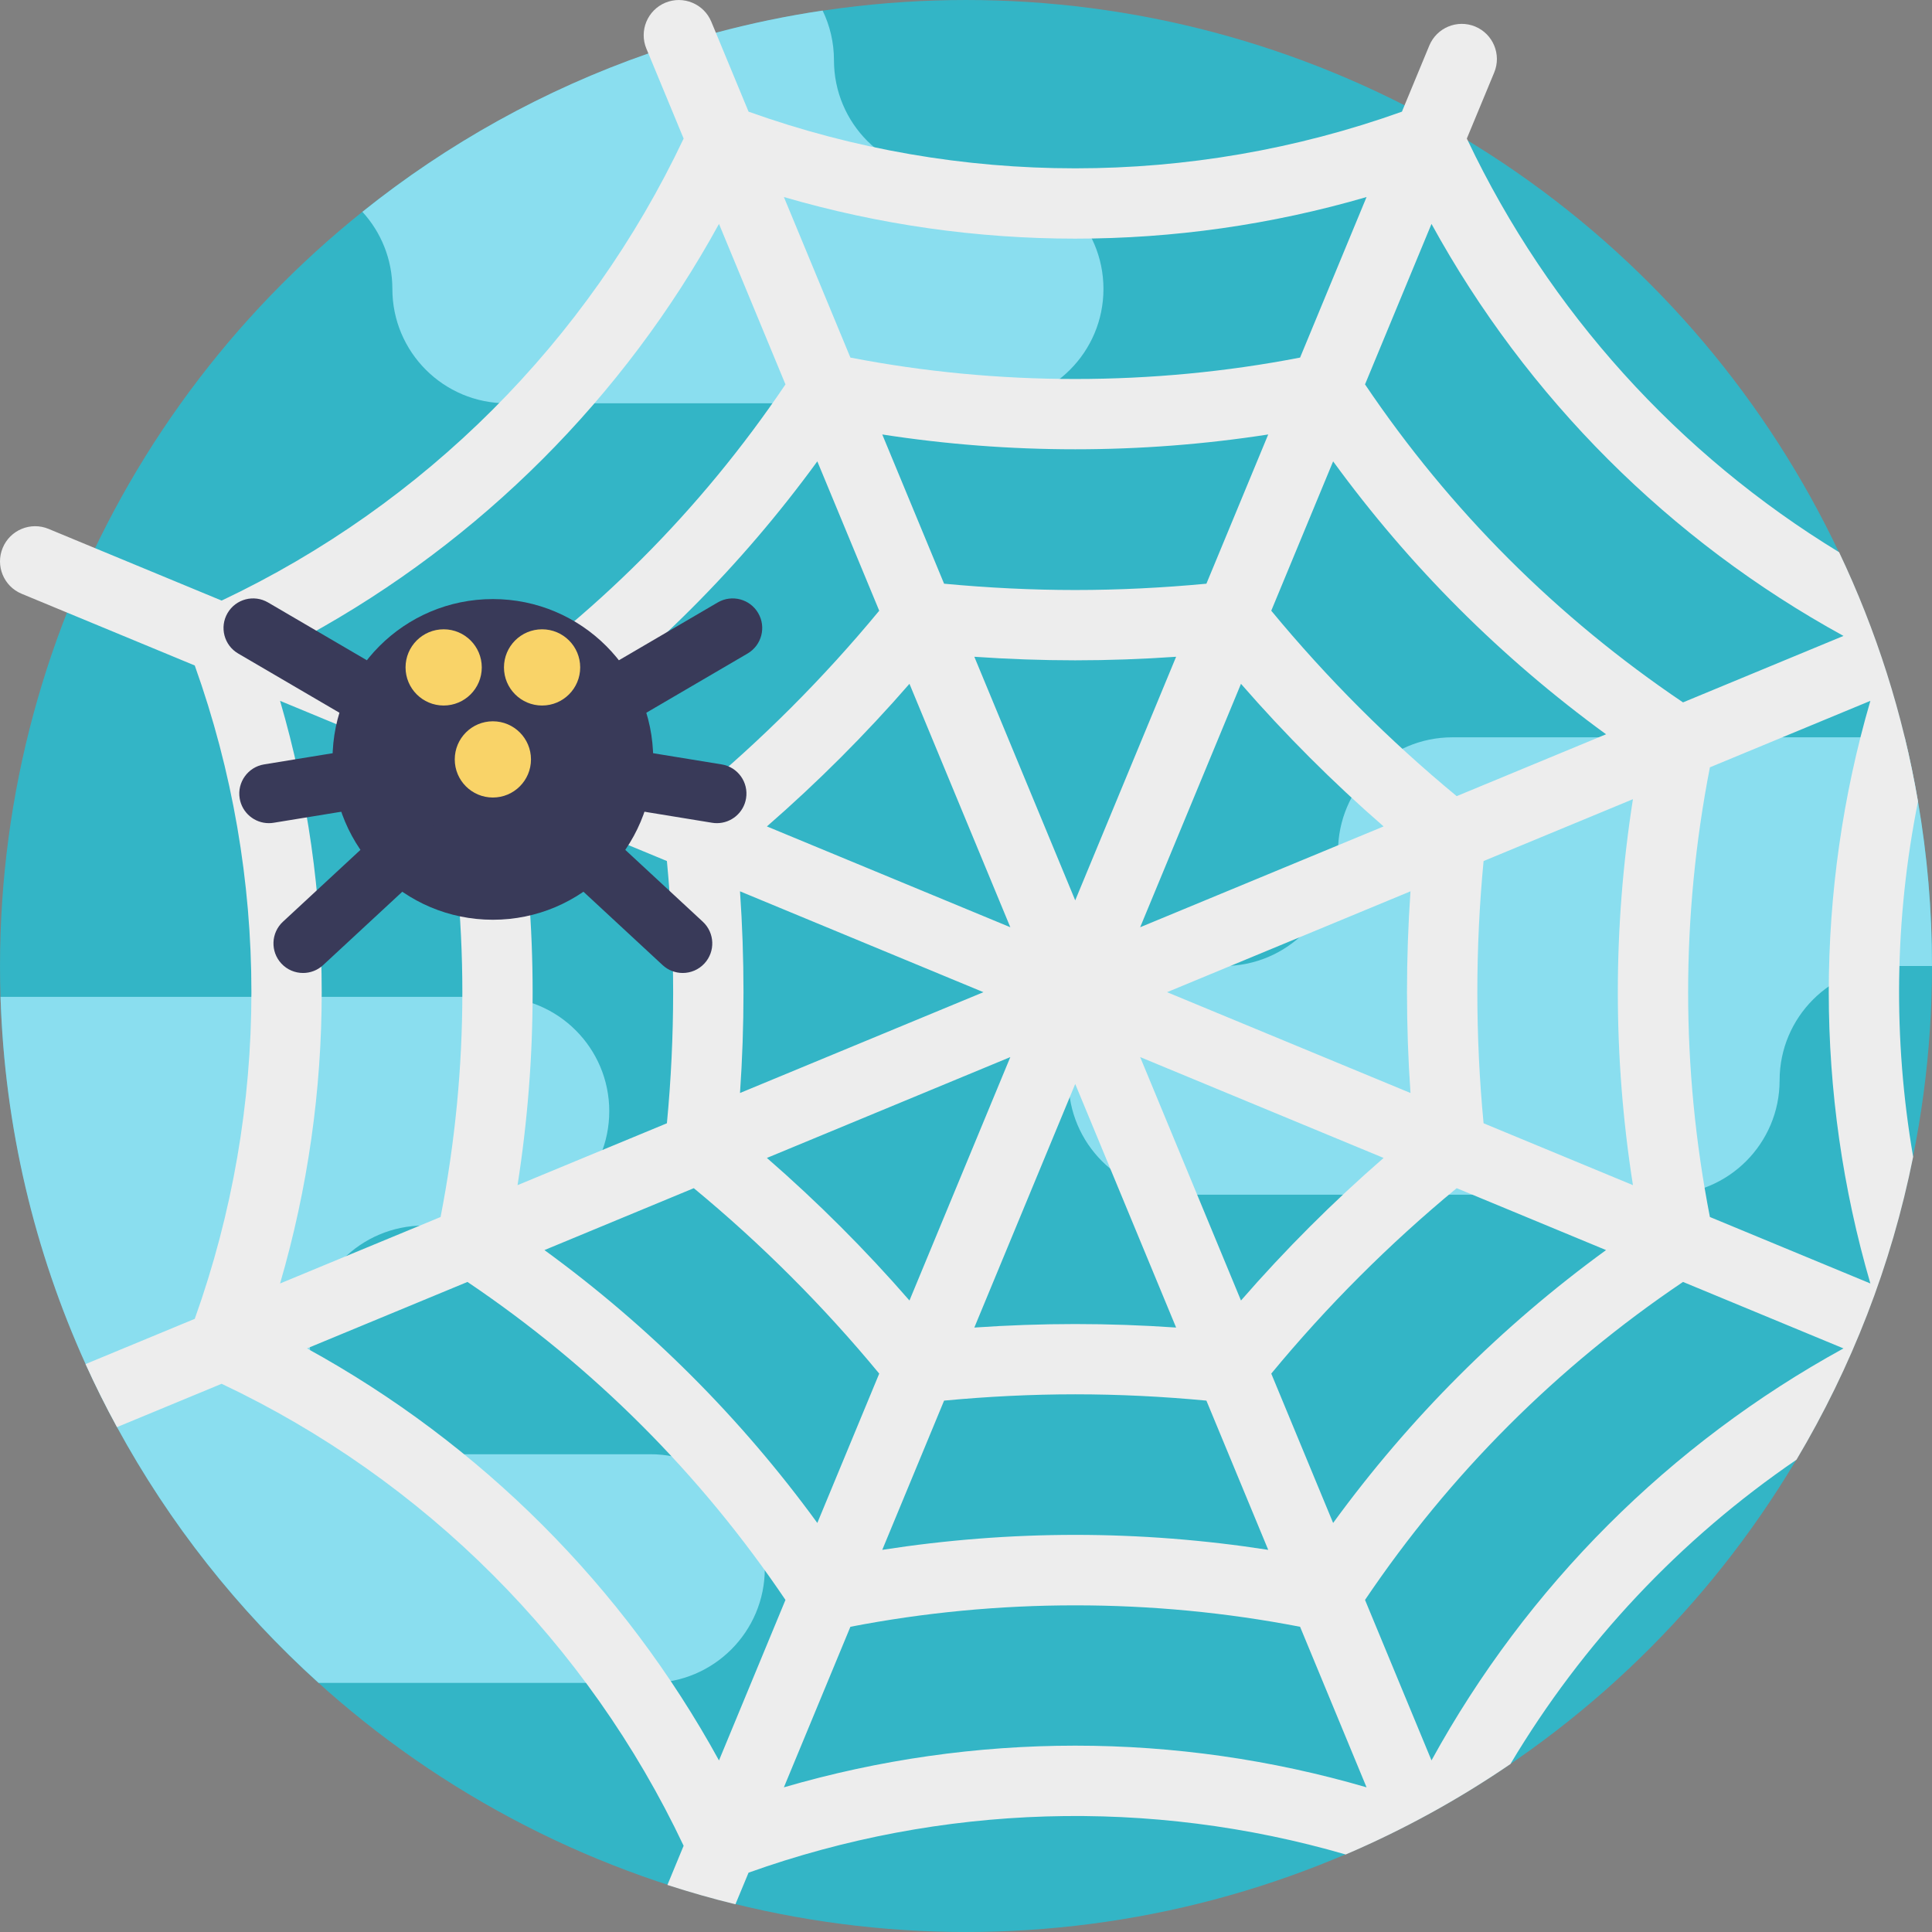 <?xml version="1.0" encoding="UTF-8"?>
<!-- Generator: Adobe Illustrator 19.0.0, SVG Export Plug-In . SVG Version: 6.00 Build 0)  -->
<svg xmlns="http://www.w3.org/2000/svg" xmlns:xlink="http://www.w3.org/1999/xlink" version="1.1" id="Layer_1" x="0px" y="0px" viewBox="0 0 490.004 490.004" style="enable-background:new 0 0 490.004 490.004;" xml:space="preserve">
<rect x="0" y="0" width="490.004" height="490.004" fill="#808080" stroke="none"/>
<g>
	<circle style="fill:#33B5C6;" cx="245.004" cy="245.002" r="245"></circle>
	<path style="fill:#8ADEEF;" d="M279.864,73.282c0,16.02-12.98,29-29,29h-122.35c-16.02,0-29-12.99-29-29   c0-7.54-2.88-14.4-7.6-19.56c21.5-17.24,45.97-30.92,72.53-40.17c5.62-1.95,11.33-3.71,17.12-5.25c8.84-2.37,17.87-4.25,27.07-5.62   c1.85,3.81,2.88,8.08,2.88,12.6c0,16.01,12.98,29,29,29h10.35C266.884,44.282,279.864,57.272,279.864,73.282z"></path>
	<path style="fill:#8ADEEF;" d="M490.004,245.002h-9.65c-8,0-15.26,3.25-20.5,8.49c-5.25,5.25-8.5,12.5-8.5,20.51   c0,16.01-12.98,29-29,29h-122.35c-16.01,0-29-12.98-29-29s12.99-29,29-29h10.35c16.02,0,29-12.99,29-29c0-16.02,12.99-29,29-29   h114.74c1.3,5.36,2.42,10.79,3.36,16.28C488.794,216.842,490.004,230.782,490.004,245.002z"></path>
	<path style="fill:#8ADEEF;" d="M193.974,397.832c0,16.02-12.99,29-29,29h-84.17c-20.49-18.51-37.83-40.43-51.13-64.88   c-2.85-5.22-5.51-10.55-7.97-15.99c-12.93-28.55-20.54-60.01-21.57-93.13h125.39c8,0,15.26,3.24,20.5,8.49   c5.25,5.25,8.5,12.5,8.5,20.51c0,16.02-12.99,29-29,29h-18c-16.02,0-29,12.98-29,29c0,16.02,12.98,29,29,29h57.45   c8.01,0,15.25,3.24,20.5,8.49S193.974,389.822,193.974,397.832z"></path>
	<path style="fill:#EDEDED;" d="M486.454,203.282c-3.8-22.25-10.62-43.47-20.01-63.23c-40.74-24.82-73.55-61.05-94.2-104.46   c-0.08-0.15-0.15-0.3-0.22-0.45l6.95-16.76c1.88-4.55-0.28-9.76-4.82-11.65c-4.55-1.88-9.76,0.28-11.65,4.83l-6.25,15.09   l-0.69,1.67c-53.59,19.16-112.12,19.16-165.71,0l-8.29-20.02l-1.16-2.8c-1.89-4.54-7.1-6.7-11.65-4.82   c-4.54,1.89-6.7,7.1-4.82,11.65l0.51,1.22l8.94,21.59c-24.34,51.44-65.73,92.83-117.17,117.18l-32.16-13.32l-11.73-4.86   c-4.55-1.89-9.76,0.27-11.64,4.82c-1.89,4.55,0.27,9.76,4.82,11.64l11.42,4.73l32.47,13.45c19.16,53.59,19.16,112.12,0,165.71   l-27.69,11.47c2.46,5.44,5.12,10.77,7.97,15.99l26.54-10.99c51.44,24.34,92.83,65.73,117.17,117.17l-4.11,9.94   c5.67,1.84,11.42,3.48,17.25,4.9l3.33-8.02c48.87-17.47,101.86-19.01,151.45-4.61c14.72-6.29,28.7-13.99,41.77-22.93   c18.32-30.75,43.1-57.08,72.56-77.19c13.92-23.38,24.07-49.27,29.59-76.83C480.084,263.552,480.494,233.002,486.454,203.282z    M363.064,56.792c24.17,44.07,60.42,80.32,104.49,104.49l-40.7,16.86c-31.98-21.57-59.08-48.67-80.65-80.65L363.064,56.792z    M414.154,300.582l-37.88-15.69c-2.11-22.1-2.11-44.41,0-66.51l37.88-15.69C409.044,235.242,409.044,268.032,414.154,300.582z    M131.264,202.692l37.88,15.69c2.11,22.1,2.11,44.41,0,66.51l-37.88,15.69C136.364,268.032,136.364,235.242,131.264,202.692z    M357.734,277.212l-61.74-25.57l61.74-25.58C356.554,243.082,356.554,260.192,357.734,277.212z M350.914,209.602l-61.74,25.57   l25.57-61.74C325.944,186.302,338.044,198.402,350.914,209.602z M322.424,154.892l15.69-37.88c19.4,26.62,42.59,49.81,69.22,69.22   l-37.88,15.69C352.334,187.792,336.554,172.002,322.424,154.892z M247.114,166.572c8.53,0.59,17.09,0.9,25.59,0.9   s17.06-0.31,25.59-0.9l-25.59,61.78L247.114,166.572z M298.294,336.702c-8.53-0.59-17.09-0.89-25.59-0.89s-17.06,0.3-25.59,0.89   l25.59-61.78L298.294,336.702z M305.974,148.042c-11.05,1.04-22.21,1.6-33.27,1.6c-11.05,0-22.21-0.56-33.26-1.6l-15.68-37.85   c32.3,5.01,65.59,5.01,97.89,0L305.974,148.042z M230.664,173.432l25.58,61.74l-61.74-25.57   C207.374,198.402,219.474,186.302,230.664,173.432z M187.684,226.062l61.74,25.58l-61.74,25.57   C188.864,260.192,188.864,243.082,187.684,226.062z M175.964,201.922l-37.88-15.69c26.62-19.41,49.81-42.6,69.21-69.22l15.7,37.88   C208.854,172.012,193.074,187.792,175.964,201.922z M175.964,301.352c17.12,14.14,32.9,29.92,47.03,47.03l-15.7,37.88   c-19.4-26.62-42.59-49.81-69.21-69.21L175.964,301.352z M194.504,293.682l61.74-25.58l-25.58,61.74   C219.474,316.972,207.374,304.872,194.504,293.682z M239.444,355.232c11.05-1.04,22.21-1.6,33.26-1.6c11.06,0,22.22,0.56,33.27,1.6   l15.68,37.85c-16.15-2.51-32.55-3.8-48.95-3.8c-16.4,0-32.79,1.29-48.94,3.8L239.444,355.232z M314.744,329.842l-25.57-61.74   l61.74,25.58C338.044,304.872,325.944,316.972,314.744,329.842z M369.454,301.352l37.88,15.7c-26.63,19.4-49.82,42.59-69.22,69.21   l-15.69-37.88C336.554,331.272,352.334,315.492,369.454,301.352z M346.594,49.972l-16.86,40.72c-37.41,7.24-76.64,7.24-114.05,0   l-16.87-40.72C247.074,64.042,298.344,64.042,346.594,49.972z M182.354,56.792l16.86,40.7c-21.57,31.98-48.67,59.08-80.65,80.65   l-40.71-16.86C121.934,137.112,158.184,100.862,182.354,56.792z M71.034,177.752l40.71,16.86c7.36,37.87,7.36,76.19,0,114.05   l-40.71,16.86C85.114,277.272,85.114,226.002,71.034,177.752z M182.354,446.492c-24.17-44.08-60.42-80.33-104.5-104.5l40.71-16.86   c31.98,21.57,59.08,48.67,80.65,80.65L182.354,446.492z M272.704,442.742c-24.88,0-49.76,3.53-73.89,10.57l16.87-40.72   c37.41-7.25,76.64-7.25,114.05,0l16.86,40.72C322.464,446.272,297.594,442.742,272.704,442.742z M363.064,446.482l-16.86-40.7   c21.57-31.98,48.67-59.08,80.65-80.65l40.7,16.86C423.484,366.162,387.234,402.412,363.064,446.482z M474.374,325.522l-40.7-16.86   c-7.36-37.86-7.36-76.18,0-114.05l40.7-16.86C460.304,226.002,460.304,277.272,474.374,325.522z"></path>
	<circle style="fill:#393A59;" cx="125.004" cy="192.605" r="40.667"></circle>
	<g>
		<g>
			<path style="fill:#393A59;" d="M99.518,187.44c-1.286,0-2.589-0.331-3.779-1.027l-35.334-20.667     c-3.576-2.091-4.779-6.685-2.688-10.261c2.091-3.575,6.684-4.779,10.26-2.688l35.334,20.667     c3.576,2.091,4.779,6.685,2.688,10.261C104.604,186.11,102.095,187.44,99.518,187.44z"></path>
			<path style="fill:#393A59;" d="M68.182,208.773c-3.61,0-6.793-2.614-7.394-6.292c-0.667-4.088,2.105-7.943,6.193-8.61     l32.667-5.333c4.088-0.669,7.944,2.105,8.611,6.193c0.667,4.088-2.105,7.943-6.193,8.61L69.4,208.674     C68.99,208.741,68.583,208.773,68.182,208.773z"></path>
			<path style="fill:#393A59;" d="M76.86,246.772c-2.016,0-4.024-0.807-5.503-2.402c-2.815-3.038-2.635-7.783,0.402-10.599     l27.333-25.333c3.039-2.816,7.784-2.636,10.6,0.402c2.815,3.038,2.635,7.783-0.402,10.599l-27.333,25.333     C80.513,246.111,78.684,246.772,76.86,246.772z"></path>
		</g>
		<g>
			<path style="fill:#393A59;" d="M150.492,187.44c-2.577,0-5.086-1.329-6.48-3.714c-2.092-3.575-0.889-8.169,2.688-10.261     l35.332-20.667c3.575-2.09,8.171-0.888,10.261,2.688c2.092,3.575,0.889,8.169-2.687,10.261l-35.333,20.667     C153.081,187.109,151.778,187.44,150.492,187.44z"></path>
			<path style="fill:#393A59;" d="M181.827,208.773c-0.401,0-0.808-0.032-1.218-0.099l-32.667-5.333     c-4.088-0.667-6.86-4.522-6.193-8.61s4.508-6.863,8.611-6.193l32.667,5.333c4.088,0.667,6.86,4.522,6.193,8.61     C188.62,206.159,185.437,208.773,181.827,208.773z"></path>
			<path style="fill:#393A59;" d="M173.149,246.772c-1.824,0-3.652-0.662-5.097-2l-27.333-25.333     c-3.037-2.815-3.218-7.561-0.402-10.599c2.816-3.038,7.56-3.219,10.6-0.402l27.333,25.333c3.037,2.815,3.218,7.561,0.402,10.599     C177.173,245.965,175.164,246.772,173.149,246.772z"></path>
		</g>
	</g>
	<g>
		<circle style="fill:#F9D368;" cx="112.524" cy="169.272" r="9.667"></circle>
		<circle style="fill:#F9D368;" cx="137.485" cy="169.272" r="9.667"></circle>
	</g>
	<circle style="fill:#F9D368;" cx="125.004" cy="192.605" r="9.667"></circle>
</g>
<g>
</g>
<g>
</g>
<g>
</g>
<g>
</g>
<g>
</g>
<g>
</g>
<g>
</g>
<g>
</g>
<g>
</g>
<g>
</g>
<g>
</g>
<g>
</g>
<g>
</g>
<g>
</g>
<g>
</g>
</svg>
